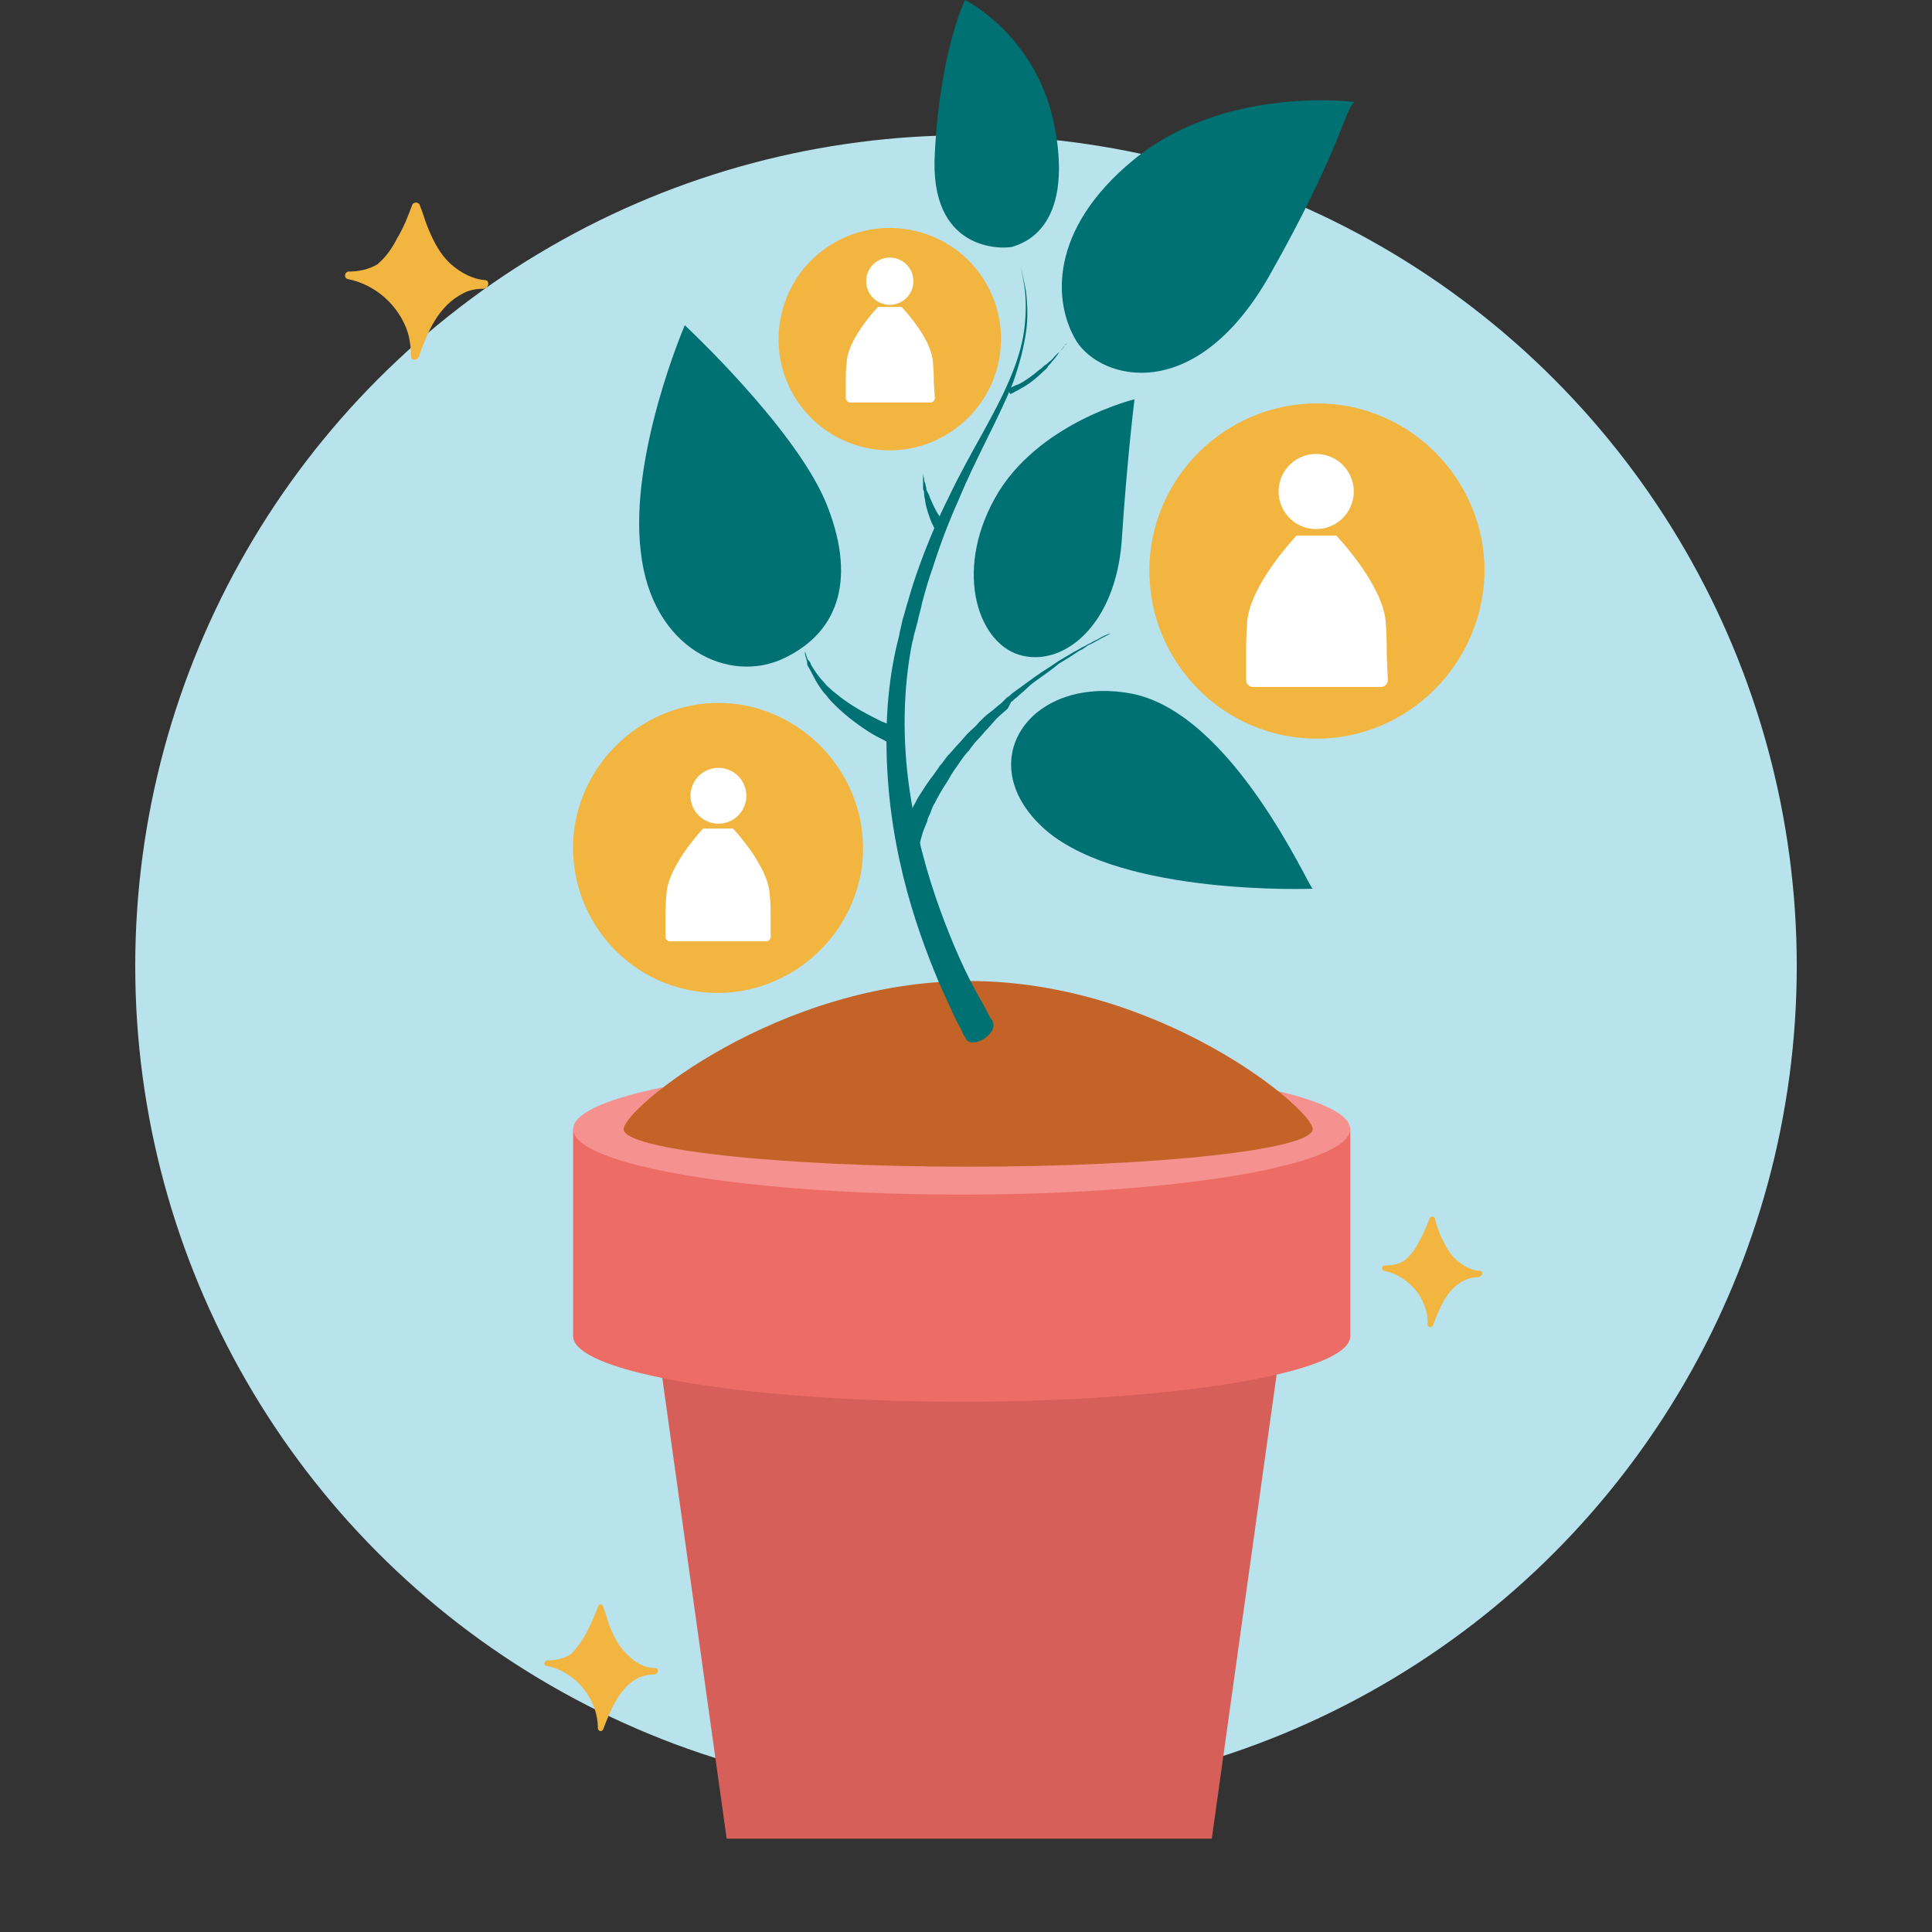 <?xml version="1.0" encoding="utf-8"?>
<!-- Generator: Adobe Illustrator 24.1.0, SVG Export Plug-In . SVG Version: 6.00 Build 0)  -->
<svg version="1.1" id="Layer_1" xmlns="http://www.w3.org/2000/svg" xmlns:xlink="http://www.w3.org/1999/xlink" x="0px" y="0px"
	 viewBox="0 0 180 180" style="enable-background:new 0 0 180 180;" xml:space="preserve">
<rect x="0" y="0" width="180" height="180" fill="#333333" stroke="none"/>
<style type="text/css">
	.st0{opacity:0.7;fill:#B8E3EC;}
	.st1{opacity:0.7;fill:#71CCD6;}
	.st2{fill:#B8E3EC;}
	.st3{fill:#C2E8FB;}
	.st4{fill:#1B1E28;}
	.st5{fill:#00989A;}
	.st6{fill:#71CCD6;}
	.st7{fill:#FFFFFF;}
	.st8{fill:#EE6B65;}
	.st9{fill:#E46660;}
	.st10{fill:#F2B540;}
	.st11{fill:#F37C77;}
	.st12{fill:#4E546C;}
	.st13{fill:#73CCD6;}
	.st14{fill:#ED6C65;}
	.st15{fill:#FECD9B;}
	.st16{fill:#FAAB5A;}
	.st17{fill:#989898;}
	.st18{fill:#D4615A;}
	.st19{fill:#7D7D7D;}
	.st20{fill:#F7C058;}
	.st21{fill:#30BEC1;}
	.st22{fill:#DB9E82;}
	.st23{fill:#FBBD9A;}
	.st24{fill:#D49372;}
	.st25{fill:#FAAF83;}
	.st26{fill:#FBC29F;}
	.st27{fill:#05898B;}
	.st28{fill:#2B2E3B;}
	.st29{fill:#FFFDFB;}
	.st30{fill:#00ABAA;}
	.st31{fill:#F69322;}
	.st32{clip-path:url(#SVGID_2_);}
	.st33{fill:#5B6B6C;}
	.st34{fill:#0C0C0D;}
	.st35{fill:#FDB628;}
	.st36{fill:#434343;}
	.st37{opacity:0.69;}
	.st38{fill:#F2FAFB;}
	.st39{fill:#007172;}
	.st40{clip-path:url(#SVGID_4_);}
	.st41{fill:#131617;}
	.st42{fill:#DAD9D8;}
	.st43{fill:#393E4F;}
	.st44{fill:#727373;}
	.st45{fill:#838383;}
	.st46{fill:#444644;}
	.st47{opacity:0.34;}
	.st48{fill:#F38B20;}
	.st49{fill:#FCAF21;}
	.st50{fill:#438E49;}
	.st51{fill:#51B159;}
	.st52{fill:#7EC67E;}
	.st53{opacity:0.26;}
	.st54{fill:#2B582F;}
	.st55{fill:#D66059;}
	.st56{fill:#546161;}
	.st57{fill:#F79520;}
	.st58{fill:#EEBF97;}
	.st59{opacity:0.54;}
	.st60{fill:#FFE9BF;}
	.st61{fill:#FFF2D3;}
	.st62{fill:#C46328;}
	.st63{fill:#61BD64;}
	.st64{fill:#FCB24D;}
	.st65{fill:#454E50;}
	.st66{fill:#68787A;}
	.st67{fill:#B4BBBC;}
	.st68{fill:#2E2A26;}
	.st69{fill:#F0B98E;}
	.st70{fill:#E58325;}
	.st71{fill:#FCB222;}
	.st72{clip-path:url(#SVGID_6_);}
	.st73{fill:none;}
	.st74{fill:#313A3B;}
	.st75{fill:#96A0A0;}
	.st76{fill:#D2D6D6;}
	.st77{fill:#332716;}
	.st78{fill:#A5712A;}
	.st79{fill:#E4A938;}
	.st80{fill:#FFF2E4;}
	.st81{clip-path:url(#SVGID_8_);fill:#FAA73D;}
	.st82{fill:#003444;}
	.st83{fill:#FFD5A0;}
	.st84{fill:#00485D;}
	.st85{fill:#061516;}
	.st86{fill:#45C8F5;}
	.st87{fill:#59CAF0;}
	.st88{fill:#9BDCF9;}
	.st89{clip-path:url(#SVGID_10_);}
	.st90{fill:#0A1014;}
	.st91{fill:#FAA73D;}
	.st92{fill:#F47D44;}
	.st93{fill:#1C9CC2;}
	.st94{fill:#00526A;}
	.st95{fill:#006E8D;}
	.st96{fill:#121212;}
	.st97{fill:#0093BC;}
	.st98{fill:#FEDAB2;}
	.st99{fill:#04303E;}
	.st100{fill:#74D1F6;}
	.st101{fill:#85BFD6;}
	.st102{fill:#005D72;}
	.st103{fill:#FFF8EA;}
	.st104{fill:#00516D;}
	.st105{fill:#009BDC;}
	.st106{fill:#00C3F3;}
	.st107{fill:#D4D4D4;}
	.st108{fill:#008FB7;}
	.st109{fill:#F36C46;}
	.st110{fill:#F47D43;}
	.st111{fill:#DFF3FD;}
	.st112{fill:#F2FAFE;}
	.st113{fill:#D9F1FD;}
	.st114{fill:#97A3A4;}
	.st115{clip-path:url(#SVGID_12_);}
	.st116{fill:#8E5723;}
	.st117{fill:#264445;}
	.st118{fill:#E5F5FD;}
	.st119{fill:#62CCF3;}
	.st120{fill:#007C99;}
	.st121{fill:#FFECDA;}
	.st122{fill:#F79140;}
	.st123{fill:#FFCC3F;}
	.st124{fill:#1D4C5D;}
	.st125{fill:#1EC1E3;}
	.st126{fill:#B0D2E2;}
	.st127{fill:#FFF7F0;}
	.st128{fill:#F58043;}
	.st129{fill:#F58142;}
	.st130{fill:#FEC875;}
	.st131{opacity:0.5;}
	.st132{fill:#95D1EB;}
	.st133{fill:#42C3D3;}
	.st134{fill:#2E3544;}
	.st135{fill:#07212A;}
	.st136{fill:#D2D5D5;}
	.st137{fill:#51C9F1;}
	.st138{fill:#A9ABAE;}
	.st139{fill:#E7E8E8;}
	.st140{fill:#403F41;}
	.st141{clip-path:url(#SVGID_14_);fill:#3D3D3D;}
	.st142{fill:#FFDC37;}
	.st143{fill:#18C3F4;}
	.st144{fill:#005067;}
	.st145{fill:#006C89;}
	.st146{clip-path:url(#SVGID_16_);fill:#8E5723;}
	.st147{fill:#DCF2FD;}
	.st148{fill:#F47945;}
	.st149{fill:#BDE7FB;}
	.st150{fill:#F7FBFE;}
	.st151{fill:#0084BC;}
	.st152{fill:#FBAB3B;}
	.st153{fill:#FED8AA;}
	.st154{fill:#003B4A;}
	.st155{fill:#A7BAC1;}
	.st156{fill:#F68A42;}
	.st157{fill:#F78E40;}
	.st158{fill:#F37674;}
	.st159{fill:#EBEBEB;}
	.st160{fill:#D16035;}
	.st161{fill:#E6E6E6;}
	.st162{fill:#536263;}
	.st163{fill:#C65954;}
	.st164{fill:#FEDBB5;}
	.st165{fill:#F1F3F3;}
	.st166{fill:#004760;}
	.st167{fill:#F2F2F2;}
	.st168{fill:#B9B9B9;}
	.st169{fill:#A14542;}
	.st170{fill:#474E64;}
	.st171{fill:#FAAA5A;}
	.st172{fill:#D47428;}
	.st173{fill:#69787A;}
	.st174{fill:#31BEC2;}
	.st175{opacity:0.5;fill:#D47428;}
	.st176{fill:#D79F30;}
	.st177{fill:#0A0A0B;}
	.st178{fill:#F5928F;}
	.st179{fill:none;stroke:#007172;stroke-width:5;stroke-linecap:round;stroke-miterlimit:10;}
	.st180{fill:none;stroke:#007172;stroke-width:5;stroke-linecap:round;stroke-miterlimit:10;stroke-dasharray:4.2,6.301;}
	.st181{fill:none;stroke:#007172;stroke-width:5;stroke-linecap:round;stroke-miterlimit:10;stroke-dasharray:4,6;}
	.st182{opacity:0.5;fill:#F69322;}
	.st183{fill:#FECE9A;}
	.st184{fill:#FFF8EC;}
	.st185{fill:#CF965E;}
	.st186{fill:#945F37;}
	.st187{fill:#EFB440;}
	.st188{fill:#FCBB79;}
	.st189{fill:#FFEBD8;}
	.st190{fill:#C45853;}
	.st191{fill:#3E3F43;stroke:#3E3F43;stroke-width:2;stroke-miterlimit:10;}
	.st192{fill:#F08F2C;}
	.st193{fill:#FFD397;}
	.st194{clip-path:url(#SVGID_18_);}
	.st195{clip-path:url(#SVGID_20_);}
	.st196{fill:#FFD39A;}
	.st197{fill:#686A73;}
	.st198{fill:#E9F6FA;}
	.st199{fill:#BEC0C9;}
	.st200{fill:#F4CDA6;}
	.st201{fill:#8D5935;}
	.st202{fill:#E8E7E7;}
	.st203{fill:#CFCFCE;}
	.st204{fill:#5B5B5B;}
	.st205{fill:#96D7E0;}
	.st206{fill:#B7842C;}
	.st207{fill:#FFDFA1;}
	.st208{fill:#B8534E;}
	.st209{fill:#F8B0AE;}
	.st210{fill:none;stroke:#EE6B65;stroke-width:9;stroke-linecap:round;stroke-miterlimit:10;}
	.st211{fill:none;stroke:#EE6B65;stroke-width:14;stroke-miterlimit:10;}
	.st212{fill:#C8912D;}
	.st213{clip-path:url(#SVGID_24_);}
	.st214{fill:#F2B53E;}
	.st215{fill:#95D7E0;}
	.st216{fill:#A37659;}
	.st217{fill:none;stroke:#2B2E3B;stroke-width:2;stroke-miterlimit:10;}
	.st218{fill:#E6F5F8;}
	.st219{fill:#444F4F;}
	.st220{fill:none;stroke:#444F4F;stroke-width:4;stroke-miterlimit:10;}
	.st221{fill:none;stroke:#2B2E3B;stroke-width:6;stroke-linecap:round;stroke-miterlimit:10;}
</style>
<circle class="st2" cx="90" cy="90" r="77.4"/>
<polygon class="st55" points="112.9,171.3 67.7,171.3 60.1,116.9 120.5,116.9 "/>
<ellipse class="st14" cx="89.6" cy="124.5" rx="36.2" ry="6.1"/>
<polygon class="st14" points="53.4,105.2 53.4,124.5 114.8,124.5 125.8,124.5 125.8,105.2 81.4,104.3 "/>
<ellipse class="st178" cx="89.6" cy="105.2" rx="36.2" ry="6.1"/>
<path class="st62" d="M122.3,105.2c0,1.9-14.4,3.5-32.1,3.5c-17.7,0-32.1-1.6-32.1-3.5c0-1.9,14.4-13.8,32.2-13.8
	C108,91.4,122.3,103.3,122.3,105.2z"/>
<g>
	<path class="st39" d="M87.2,49.5C87.2,49.5,87.2,49.5,87.2,49.5c-0.1-0.1-0.1-0.2-0.1-0.2c-0.1-0.2-0.2-0.4-0.3-0.6
		c-0.2-0.5-0.5-1.3-0.6-2c0-0.2-0.1-0.4-0.1-0.6c0-0.2,0-0.4-0.1-0.5c0-0.2,0-0.3,0-0.5c0-0.2,0-0.3,0-0.5c0-0.3,0-0.5,0-0.7
		c0-0.2,0-0.3,0-0.3s0,0.1,0,0.3c0,0.2,0,0.4,0.1,0.7c0,0.1,0,0.3,0.1,0.4c0,0.2,0.1,0.3,0.1,0.5c0,0.2,0.1,0.3,0.2,0.5
		c0.1,0.2,0.1,0.3,0.2,0.5c0.3,0.7,0.6,1.3,0.9,1.7c0.1,0.2,0.3,0.4,0.4,0.5c0,0.1,0.1,0.1,0.1,0.1c0,0,0,0,0,0L87.2,49.5z"/>
	<path class="st39" d="M93.9,36.2c0,0,0.1,0,0.3-0.1c0.2-0.1,0.4-0.2,0.7-0.3c0.6-0.3,1.3-0.8,2-1.4c0.2-0.1,0.3-0.3,0.5-0.4
		c0.2-0.1,0.3-0.3,0.5-0.4c0.3-0.3,0.5-0.6,0.8-0.8c0.2-0.2,0.4-0.5,0.5-0.6c0.1-0.2,0.2-0.2,0.2-0.2s-0.1,0.1-0.2,0.2
		c-0.1,0.2-0.3,0.4-0.5,0.6c-0.2,0.3-0.4,0.6-0.7,0.9c-0.1,0.2-0.3,0.3-0.4,0.5c-0.1,0.2-0.3,0.3-0.5,0.5c-0.6,0.6-1.4,1.2-2,1.5
		c-0.3,0.2-0.6,0.3-0.7,0.4c-0.1,0-0.2,0.1-0.2,0.1c-0.1,0-0.1,0-0.1,0L93.9,36.2z"/>
	<path class="st39" d="M89.9,0c0,0,6.8,3.3,8.4,12c1.7,9.4-3.1,10.7-4,11c-0.9,0.2-7.8,0.5-7.2-8.8C87.6,4.7,89.9,0,89.9,0z"/>
	<path class="st39" d="M126.2,9.5c0,0-12.1-1.6-20.6,5.4c-7.9,6.5-7.5,13.3-5.3,16.9c2.3,3.6,11,6,17.9-6
		C125,13.8,125.3,10.1,126.2,9.5z"/>
	<path class="st39" d="M122.3,82.8c-0.3,0-7.5-16.5-17-18.2c-9.5-1.7-15,6.6-7.8,12.8C104.7,83.5,122.3,82.8,122.3,82.8z"/>
	<path class="st39" d="M105.7,37.2c0,0-9.1,2.2-13,9.2c-3.9,7-1.5,13.8,2.6,14.7c4,0.9,8.6-3,9.2-10.6
		C105,42.8,105.7,37.2,105.7,37.2z"/>
	<path class="st39" d="M63.8,30.3c0,0,10.1,9.4,13.1,16.4c2.9,7,1.4,12.1-3.8,14.6c-5.1,2.5-12.4-0.8-13.4-9.9
		C58.6,42.4,63.8,30.3,63.8,30.3z"/>
	<path class="st39" d="M90,96.8c0,0,0-0.1-0.1-0.2c-0.1-0.1-0.2-0.3-0.3-0.6c-0.3-0.5-0.7-1.3-1.1-2.2c-0.9-1.9-2.1-4.7-3.2-8.1
		c-1.1-3.4-2.1-7.6-2.5-12.1c-0.4-4.5-0.3-9.4,0.9-14.1c0.1-0.3,0.1-0.6,0.2-0.9l0.2-0.9c0.2-0.6,0.3-1.1,0.5-1.7
		c0.3-1.1,0.7-2.3,1.1-3.4c0.8-2.2,1.7-4.3,2.7-6.3c1.9-4,4.2-7.5,5.6-10.8c0.7-1.6,1.2-3.2,1.4-4.6c0.2-1.4,0.2-2.7,0.1-3.7
		c-0.1-1-0.3-1.8-0.4-2.4c-0.1-0.5-0.2-0.8-0.2-0.8s0.1,0.3,0.2,0.8c0.1,0.5,0.3,1.3,0.5,2.4c0.1,1,0.2,2.3,0,3.7
		c-0.2,1.4-0.6,3-1.2,4.7c-1.3,3.3-3.4,6.9-5.1,11c-0.9,2-1.7,4.1-2.4,6.3c-0.4,1.1-0.7,2.2-1,3.3c-0.1,0.6-0.3,1.1-0.4,1.7L85.2,59
		c-0.1,0.3-0.1,0.6-0.2,0.8c-0.9,4.5-0.9,9.2-0.3,13.5c0.6,4.3,1.7,8.2,2.9,11.5c1.2,3.3,2.4,5.9,3.4,7.7c0.5,0.9,0.9,1.6,1.1,2
		c0.1,0.2,0.2,0.4,0.3,0.5c0.1,0.1,0.1,0.2,0.1,0.2C93,96.3,90.6,97.8,90,96.8z"/>
	<path class="st39" d="M83.7,78.5c0,0,0-0.1,0.1-0.3c0.1-0.2,0.2-0.5,0.3-0.9c0.2-0.4,0.4-0.9,0.6-1.4c0.1-0.3,0.3-0.5,0.4-0.8
		c0.2-0.3,0.3-0.6,0.5-0.9c0.4-0.6,0.8-1.3,1.3-1.9c0.2-0.3,0.5-0.7,0.7-1c0.3-0.3,0.5-0.7,0.8-1c0.3-0.3,0.6-0.7,0.9-1
		c0.3-0.3,0.6-0.7,0.9-1c0.3-0.3,0.7-0.6,1-1c0.3-0.3,0.7-0.7,1-0.9c0.4-0.3,0.7-0.6,1.1-0.9l0.5-0.5c0.2-0.1,0.4-0.3,0.5-0.4
		c0.4-0.3,0.7-0.5,1.1-0.8c0.4-0.3,0.7-0.5,1.1-0.8c0.7-0.5,1.4-0.9,2.1-1.4c0.7-0.4,1.3-0.8,1.9-1.1c0.3-0.2,0.6-0.3,0.9-0.5
		c0.3-0.1,0.5-0.3,0.8-0.4c0.5-0.3,0.9-0.5,1.3-0.6c0.7-0.4,1.1-0.6,1.1-0.6s-0.4,0.2-1.1,0.6c-0.3,0.2-0.8,0.4-1.3,0.7
		c-0.2,0.1-0.5,0.3-0.8,0.4c-0.3,0.2-0.5,0.4-0.8,0.5c-0.6,0.4-1.2,0.8-1.9,1.2c-0.6,0.5-1.3,1-2,1.5c-0.3,0.2-0.7,0.5-1,0.8
		c-0.3,0.3-0.7,0.6-1,0.9c-0.2,0.1-0.3,0.3-0.5,0.4L93.9,66c-0.3,0.3-0.7,0.6-1,0.9c-0.3,0.3-0.6,0.7-0.9,1c-0.3,0.3-0.6,0.7-0.9,1
		c-0.3,0.3-0.6,0.7-0.8,1c-0.3,0.3-0.6,0.7-0.8,1c-0.2,0.3-0.5,0.7-0.7,1c-0.2,0.3-0.4,0.7-0.6,1c-0.4,0.6-0.8,1.3-1.1,1.9
		c-0.2,0.3-0.3,0.6-0.4,0.9c-0.1,0.3-0.3,0.5-0.3,0.8c-0.2,0.5-0.4,0.9-0.5,1.3c-0.1,0.4-0.2,0.7-0.2,0.8c0,0.2-0.1,0.3-0.1,0.3
		L83.7,78.5z"/>
	<path class="st39" d="M83.1,69.4c0,0,0,0-0.1-0.1c-0.1,0-0.2-0.1-0.4-0.2c-0.3-0.2-0.8-0.4-1.3-0.7c-1-0.6-2.4-1.6-3.5-2.7
		c-0.3-0.3-0.6-0.6-0.8-0.9c-0.3-0.3-0.5-0.6-0.7-0.9c-0.4-0.6-0.7-1.3-1-1.8c-0.1-0.1-0.1-0.3-0.1-0.4c0-0.1-0.1-0.3-0.1-0.4
		c-0.1-0.2-0.1-0.4-0.1-0.6c0-0.3-0.1-0.5-0.1-0.5s0.1,0.2,0.1,0.5c0.1,0.2,0.1,0.4,0.2,0.6c0,0.1,0.1,0.2,0.2,0.3
		c0.1,0.1,0.1,0.2,0.2,0.4c0.3,0.5,0.7,1.1,1.2,1.6c0.2,0.3,0.5,0.5,0.8,0.8c0.3,0.2,0.6,0.5,0.9,0.7c1.2,0.9,2.6,1.6,3.6,2.1
		c0.5,0.2,1,0.4,1.3,0.5c0.2,0.1,0.3,0.1,0.4,0.1c0.1,0,0.1,0,0.1,0L83.1,69.4z"/>
</g>
<g>
	<g>
		<g>
			<path class="st10" d="M93.1,33.4c1-5.6-2.7-11-8.4-12c-5.6-1-11,2.7-12,8.4c-1,5.6,2.7,11,8.4,12C86.7,42.8,92.1,39,93.1,33.4z"
				/>
		</g>
	</g>
</g>
<g>
	<g>
		<g>
			<path class="st10" d="M80.2,81.4c1.3-7.3-3.6-14.3-10.9-15.7c-7.3-1.3-14.3,3.6-15.7,10.9C52.3,84,57.2,91,64.5,92.3
				C71.8,93.6,78.8,88.7,80.2,81.4z"/>
		</g>
	</g>
</g>
<g>
	<path class="st10" d="M138.3,52.5c-0.4-8.6-7.7-15.3-16.3-14.9c-8.6,0.4-15.3,7.7-14.9,16.3c0.4,8.6,7.7,15.3,16.3,14.9
		C131.9,68.4,138.6,61.1,138.3,52.5z"/>
</g>
<g>
	<g id="XMLID_497_">
		<ellipse transform="matrix(0.228 -0.974 0.974 0.228 -20.588 122.383)" class="st7" cx="66.9" cy="74.2" rx="2.6" ry="2.6"/>
	</g>
	<g id="XMLID_496_">
		<path class="st7" d="M71.8,85.5c0-0.6,0-1.4-0.1-2.3c-0.2-2.6-3.4-6-3.4-6h-0.5H66h-0.5c0,0-3.2,3.4-3.4,6c-0.1,1-0.1,1.8-0.1,2.3
			c0,0,0,0,0,0v1.8c0,0.2,0.2,0.4,0.4,0.4h9c0.2,0,0.4-0.2,0.4-0.4L71.8,85.5C71.8,85.5,71.8,85.5,71.8,85.5z"/>
	</g>
</g>
<g id="XMLID_396_">
	<g id="XMLID_495_">
		<path class="st10" d="M45.2,26.1C44,26,42.9,25.4,42,24.6c-1-0.9-1.6-2.1-2.1-3.3c-0.3-0.7-0.5-1.5-0.8-2.2
			c-0.1-0.3-0.6-0.3-0.7,0c-0.4,1.1-0.8,2.1-1.4,3.1c-0.4,0.8-1,1.7-1.7,2.3c0,0-0.1,0.1-0.1,0.1c-0.8,0.5-1.8,0.7-2.7,0.7
			c-0.4,0-0.5,0.6-0.1,0.7c2.6,0.5,4.8,2.5,5.6,5c0.2,0.7,0.3,1.5,0.3,2.2c0,0.4,0.5,0.4,0.7,0.1c0.8-2.3,1.8-4.8,4.2-6
			c0.6-0.3,1.2-0.4,1.9-0.4C45.6,26.8,45.6,26.1,45.2,26.1z"/>
	</g>
	<g id="XMLID_398_">
		<path class="st10" d="M61,155.4c-1,0-1.8-0.5-2.5-1.2c-0.8-0.7-1.3-1.7-1.7-2.7c-0.2-0.6-0.4-1.2-0.6-1.8c-0.1-0.3-0.4-0.3-0.5,0
			c-0.3,0.9-0.7,1.7-1.1,2.5c-0.4,0.7-0.8,1.3-1.3,1.8c0,0,0,0-0.1,0.1c-0.6,0.4-1.4,0.6-2.2,0.6c-0.3,0-0.4,0.5-0.1,0.5
			c2.1,0.4,3.8,2,4.5,4c0.2,0.6,0.3,1.2,0.3,1.8c0,0.3,0.4,0.4,0.5,0.1c0.7-1.8,1.5-3.9,3.3-4.8c0.5-0.2,1-0.3,1.5-0.3
			C61.4,155.9,61.4,155.4,61,155.4z"/>
	</g>
	<g id="XMLID_397_">
		<path class="st10" d="M137.9,118.4c-0.8,0-1.6-0.5-2.2-1c-0.7-0.6-1.1-1.5-1.5-2.3c-0.2-0.5-0.4-1-0.5-1.6c-0.1-0.2-0.4-0.2-0.5,0
			c-0.3,0.8-0.6,1.5-1,2.2c-0.3,0.6-0.7,1.2-1.2,1.6c0,0,0,0-0.1,0.1c-0.6,0.4-1.2,0.5-1.9,0.5c-0.3,0-0.3,0.4-0.1,0.5
			c1.8,0.3,3.4,1.8,3.9,3.5c0.2,0.5,0.2,1,0.2,1.5c0,0.3,0.4,0.3,0.5,0.1c0.6-1.6,1.3-3.4,2.9-4.2c0.4-0.2,0.8-0.3,1.3-0.3
			C138.2,118.9,138.2,118.4,137.9,118.4z"/>
	</g>
</g>
<g>
	<g id="XMLID_395_">
		<ellipse transform="matrix(0.228 -0.974 0.974 0.228 50.064 154.763)" class="st7" cx="122.6" cy="45.8" rx="3.5" ry="3.5"/>
	</g>
	<g id="XMLID_394_">
		<path class="st7" d="M129.2,61c0-0.8,0-1.8-0.1-3.1c-0.3-3.5-4.6-8-4.6-8h-0.7h-2.3h-0.7c0,0-4.3,4.5-4.6,8
			c-0.1,1.3-0.1,2.3-0.1,3.1c0,0,0,0,0,0v2.4c0,0.3,0.3,0.6,0.6,0.6h12c0.3,0,0.6-0.3,0.6-0.6L129.2,61C129.2,61,129.2,61,129.2,61z
			"/>
	</g>
</g>
<g>
	<g id="XMLID_393_">
		<circle class="st7" cx="82.9" cy="26.2" r="2.2"/>
	</g>
	<g id="XMLID_392_">
		<path class="st7" d="M87,35.6c0-0.5,0-1.1-0.1-2c-0.2-2.2-2.9-5-2.9-5h-0.4h-1.4h-0.4c0,0-2.7,2.8-2.9,5c-0.1,0.8-0.1,1.5-0.1,2
			c0,0,0,0,0,0v1.5c0,0.2,0.2,0.4,0.4,0.4h7.5c0.2,0,0.4-0.2,0.4-0.4L87,35.6C87,35.6,87,35.6,87,35.6z"/>
	</g>
</g>
</svg>

